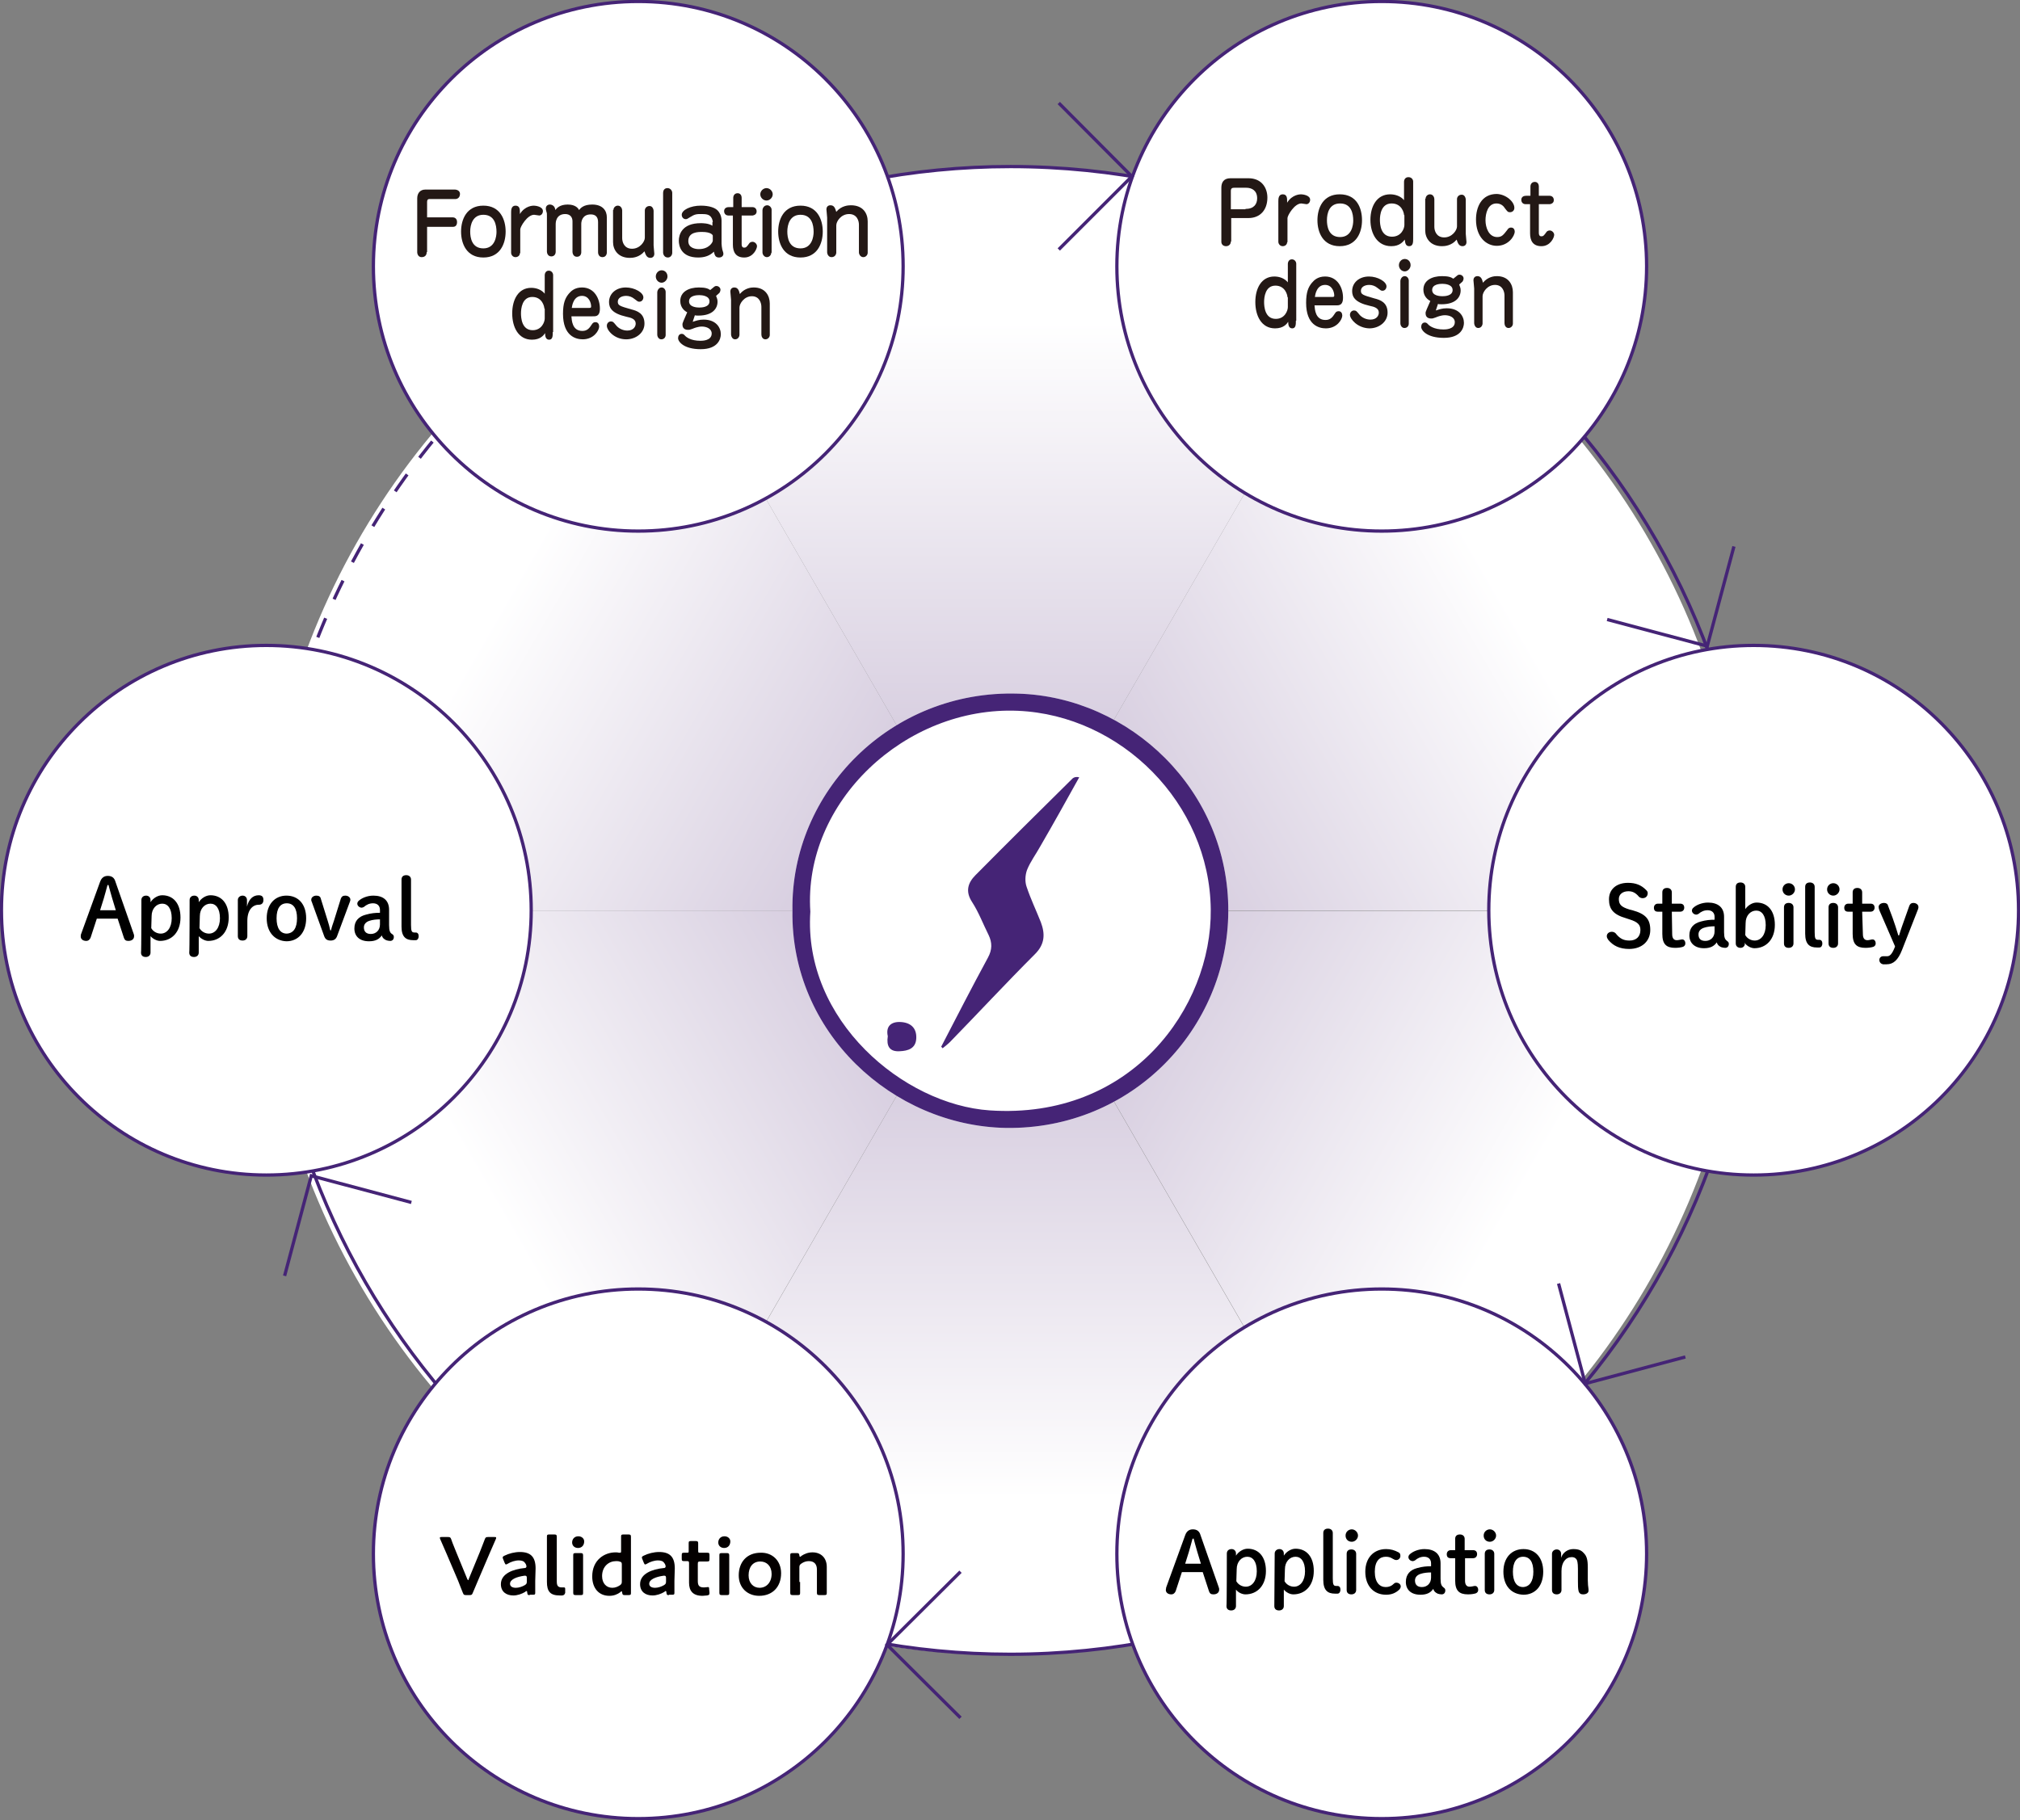<?xml version="1.0" encoding="utf-8"?>
<!-- Generator: Adobe Illustrator 24.3.2, SVG Export Plug-In . SVG Version: 6.00 Build 0)  -->
<svg version="1.1" id="レイヤー_1" xmlns="http://www.w3.org/2000/svg" xmlns:xlink="http://www.w3.org/1999/xlink" x="0px"
	 y="0px" viewBox="0 0 552.9 498.3" style="enable-background:new 0 0 552.9 498.3;" xml:space="preserve">
<rect x="0" y="0" width="552.9" height="498.3" fill="#808080" stroke="none"/>
<style type="text/css">
	.st0{fill:url(#SVGID_1_);}
	.st1{fill:url(#SVGID_2_);}
	.st2{fill:url(#SVGID_3_);}
	.st3{fill:url(#SVGID_4_);}
	.st4{fill:url(#SVGID_5_);}
	.st5{fill:url(#SVGID_6_);}
	.st6{fill:none;stroke:#452476;stroke-width:0.897;stroke-miterlimit:10;}
	.st7{fill:none;stroke:#452476;stroke-width:0.897;stroke-miterlimit:10;stroke-dasharray:5.669;}
	.st8{fill:#FFFFFF;stroke:#452476;stroke-width:0.897;stroke-miterlimit:10;}
	.st9{fill:#FFFFFF;}
	.st10{fill:#452476;}
	.st11{fill:#040000;}
	.st12{enable-background:new    ;}
	.st13{fill:#231815;}
</style>
<g>
	
		<linearGradient id="SVGID_1_" gradientUnits="userSpaceOnUse" x1="-1151.503" y1="250.333" x2="-975.049" y2="148.457" gradientTransform="matrix(-1 0 0 -1 -877.379 500)">
		<stop  offset="0" style="stop-color:#C7BAD3"/>
		<stop  offset="0.787" style="stop-color:#FFFFFF"/>
	</linearGradient>
	<path class="st0" d="M172.8,425.7l101.9-176.4H71C71,324.7,111.9,390.5,172.8,425.7z"/>
</g>
<g>
	
		<linearGradient id="SVGID_2_" gradientUnits="userSpaceOnUse" x1="-1151.503" y1="250.333" x2="-975.049" y2="148.457" gradientTransform="matrix(-0.5 0.866 -0.866 -0.5 -84.235 1372.429)">
		<stop  offset="0" style="stop-color:#C7BAD3"/>
		<stop  offset="0.787" style="stop-color:#FFFFFF"/>
	</linearGradient>
	<path class="st1" d="M376.6,425.8L274.7,249.3L172.9,425.7C238.2,463.4,315.6,460.9,376.6,425.8z"/>
</g>
<g>
	
		<linearGradient id="SVGID_3_" gradientUnits="userSpaceOnUse" x1="-1151.503" y1="250.333" x2="-975.049" y2="148.457" gradientTransform="matrix(0.5 0.866 -0.866 0.5 1067.882 1121.761)">
		<stop  offset="0" style="stop-color:#C7BAD3"/>
		<stop  offset="0.787" style="stop-color:#FFFFFF"/>
	</linearGradient>
	<path class="st2" d="M478.5,249.4l-203.7,0l101.9,176.4C441.9,388,478.4,319.7,478.5,249.4z"/>
</g>
<g>
	
		<linearGradient id="SVGID_4_" gradientUnits="userSpaceOnUse" x1="-1151.503" y1="250.333" x2="-975.049" y2="148.457" gradientTransform="matrix(1 0 0 1 1426.856 -1.337)">
		<stop  offset="0" style="stop-color:#C7BAD3"/>
		<stop  offset="0.787" style="stop-color:#FFFFFF"/>
	</linearGradient>
	<path class="st3" d="M376.6,72.9L274.7,249.3h203.7C478.4,173.9,437.5,108.1,376.6,72.9z"/>
</g>
<g>
	
		<linearGradient id="SVGID_5_" gradientUnits="userSpaceOnUse" x1="-1151.503" y1="250.333" x2="-975.049" y2="148.457" gradientTransform="matrix(0.5 -0.866 0.866 0.5 633.712 -873.766)">
		<stop  offset="0" style="stop-color:#C7BAD3"/>
		<stop  offset="0.787" style="stop-color:#FFFFFF"/>
	</linearGradient>
	<path class="st4" d="M172.9,72.9l101.8,176.4L376.6,72.9C311.3,35.2,233.9,37.7,172.9,72.9z"/>
</g>
<g>
	
		<linearGradient id="SVGID_6_" gradientUnits="userSpaceOnUse" x1="-1151.503" y1="250.333" x2="-975.049" y2="148.457" gradientTransform="matrix(-0.5 -0.866 0.866 -0.5 -518.405 -623.097)">
		<stop  offset="0" style="stop-color:#C7BAD3"/>
		<stop  offset="0.787" style="stop-color:#FFFFFF"/>
	</linearGradient>
	<path class="st5" d="M71,249.3l203.7,0L172.9,72.9C107.6,110.6,71.1,178.9,71,249.3z"/>
</g>
<path class="st6" d="M200.2,60.4c23.6-9.5,49.4-14.8,76.4-14.8c112.5,0,203.7,91.2,203.7,203.7S389,452.9,276.5,452.9
	c-107.3,0-195.2-82.9-203.1-188.1"/>
<path class="st7" d="M75.2,218.2c9-58.9,43.2-109.5,91.3-140.4"/>
<circle class="st8" cx="174.7" cy="72.9" r="72.5"/>
<circle class="st8" cx="378.2" cy="72.9" r="72.5"/>
<circle class="st8" cx="174.7" cy="425.4" r="72.5"/>
<circle class="st8" cx="378.2" cy="425.4" r="72.5"/>
<circle class="st8" cx="480" cy="249.2" r="72.5"/>
<circle class="st8" cx="72.9" cy="249.2" r="72.5"/>
<polyline class="st6" points="289.8,28.2 309.8,48.3 289.8,68.3 "/>
<polyline class="st6" points="262.9,470.3 242.8,450.3 262.9,430.3 "/>
<polyline class="st6" points="77.9,349.3 85.2,321.9 112.6,329.2 "/>
<polyline class="st6" points="474.6,149.6 467.3,176.9 439.9,169.6 "/>
<polyline class="st6" points="461.3,371.5 433.9,378.8 426.6,351.4 "/>
<g>
	<path class="st9" d="M216.9,249.3c-0.5-32.5,26.9-60.5,61.8-59.4c30.5,0.9,57.7,26.4,57.5,59.7c-0.2,32-26.3,59.7-60.9,59.2
		C244.3,308.2,216.4,282.7,216.9,249.3z"/>
	<g>
		<path class="st10" d="M216.9,249.3c-0.5-32.5,26.9-60.5,61.8-59.4c30.5,0.9,57.7,26.4,57.5,59.7c-0.2,32-26.3,59.7-60.9,59.2
			C244.3,308.2,216.4,282.7,216.9,249.3z M221.8,249.6c-2,29.7,25.5,52.8,49.1,54.4c38.8,2.6,60.8-28.2,60.5-55
			c-0.3-29.1-24.6-53.2-52.8-54.4C247.8,193.3,219.8,219.6,221.8,249.6z"/>
		<path class="st10" d="M257.6,286.6c4.2-8.1,8.4-16.3,12.8-24.4c1.2-2.2,1.2-4.1,0.2-6.2c-1.5-3-2.7-6.2-4.5-9
			c-2-3-1.1-5.4,0.9-7.4c8.8-8.9,17.7-17.7,26.6-26.5c0.4-0.3,0.9-0.5,1.8-0.3c-3.5,6.3-7,12.6-10.6,18.8c-1.2,2.2-2.8,4.3-3.7,6.6
			c-0.5,1.4-0.6,3.2-0.1,4.6c1.1,3.3,2.6,6.4,3.9,9.7c1.2,3.2,1.1,6-1.6,8.7c-7.9,7.9-15.5,16.1-23.3,24.1c-0.6,0.6-1.4,1.2-2,1.7
			C257.9,286.8,257.8,286.7,257.6,286.6z"/>
		<path class="st10" d="M243,283.7c-0.6-2.7,0.9-4,3.4-3.9c2.7,0.1,4.5,1.5,4.4,4.4s-2.3,3.5-4.5,3.6
			C243.4,288,242.6,286.3,243,283.7z"/>
	</g>
</g>
<g>
	<path d="M445.1,251.4c-3.5-1-4.7-2.5-4.7-5.2s2-4.5,5.2-4.5c2.1,0,3.6,0.6,4.9,1.9c0.3,0.3,0.5,0.5,0.5,0.9c0,0.9-0.6,1.4-1.4,1.4
		c-0.4,0-0.8-0.2-1-0.4c-1-1.2-1.9-1.5-2.9-1.5c-1.6,0-2.6,0.9-2.6,2.1c0,1.5,0.6,2.2,2.9,2.9l0.8,0.2c3.6,1,4.9,2.4,4.9,5.4
		s-2.2,5.2-5.8,5.2c-2.6,0-4.4-0.9-5.7-2.5c-0.2-0.3-0.4-0.6-0.4-1c0-0.7,0.6-1.2,1.4-1.2c0.4,0,0.8,0.2,1,0.4c1.1,1.4,2.1,2,3.8,2
		c1.9,0,3-1.1,3-2.9c0-1.4-0.7-2.2-3-2.9L445.1,251.4z"/>
	<path d="M457.7,255.8c0,1.1,0.5,1.6,1.2,1.6c0.2,0,0.4,0,0.9-0.1c0.3-0.1,0.5-0.1,0.7-0.1c0.4,0,0.8,0.4,0.8,1.1
		c0,0.4-0.2,0.7-0.6,0.9c-0.6,0.2-1.4,0.3-2.2,0.3c-2.4,0-3.5-1-3.5-3.8v-6.1h-1.2c-0.8,0-1.1-0.4-1.1-1.1c0-0.6,0.4-1.1,1.1-1.1
		h1.2v-3.1c0-0.8,0.5-1.2,1.3-1.2s1.3,0.5,1.3,1.2v3.1h2.3c0.7,0,1.1,0.4,1.1,1.1c0,0.6-0.4,1.1-1.1,1.1h-2.3L457.7,255.8
		L457.7,255.8z"/>
	<path d="M469.3,251c0-1.1-0.7-1.8-1.9-1.8c-1,0-1.8,0.4-2.5,1c-0.2,0.1-0.4,0.2-0.6,0.2c-0.6,0-1.2-0.5-1.2-1.1
		c0-0.2,0.1-0.5,0.3-0.7c0.8-0.8,2.4-1.5,4.1-1.5c2.7,0,4.4,1.3,4.4,3.9v4.2c0,1.6,0.3,2,0.8,2.4c0.3,0.2,0.5,0.4,0.5,0.8
		c0,0.7-0.4,1.1-1,1.1c-0.4,0-0.8-0.1-1.1-0.2c-0.6-0.3-1-0.6-1.2-1.3c-0.7,1-1.7,1.6-3.5,1.6c-2.5,0-4-1.4-4-3.5s1.2-3.3,3.1-3.8
		c1.4-0.4,2.6-0.5,3.8-0.5L469.3,251L469.3,251z M469.3,253.6c-1,0-2,0.1-2.9,0.4c-0.9,0.3-1.5,0.9-1.5,1.8c0,1.1,0.5,1.8,1.9,1.8
		s2.5-1,2.5-2.6V253.6z"/>
	<path d="M477.6,258.3c0,0.7-0.5,1.2-1.2,1.2c-0.8,0-1.3-0.5-1.3-1.2v-15.5c0-0.8,0.5-1.2,1.3-1.2s1.3,0.5,1.3,1.2v6.1
		c0.7-1,1.9-1.8,3.1-1.8c3,0,5,2.2,5,6.1c0,4-2.4,6.4-5.6,6.4c-0.9,0-2.1-0.6-2.7-1.5v0.2L477.6,258.3L477.6,258.3z M477.7,256
		c0.5,0.9,1.5,1.5,2.6,1.5c1.7,0,3-1.6,3-4.2c0-2.7-1.1-4-2.6-4c-1.6,0-2.9,1.4-2.9,3.4L477.7,256L477.7,256z"/>
	<path d="M491.3,243.5c0,0.9-0.8,1.7-1.7,1.7s-1.7-0.7-1.7-1.7s0.8-1.7,1.7-1.7S491.3,242.5,491.3,243.5z M488.3,248.4
		c0-0.8,0.5-1.2,1.3-1.2s1.3,0.5,1.3,1.2v9.9c0,0.7-0.5,1.2-1.3,1.2s-1.3-0.4-1.3-1.2V248.4z"/>
	<path d="M494.1,242.8c0-0.8,0.5-1.2,1.3-1.2s1.3,0.5,1.3,1.2v12.4c0,1.8,0.2,2.1,1,2.1c0.1,0,0.2,0,0.3,0c0.5,0,0.8,0.4,0.8,1
		s-0.3,1.1-0.8,1.1c-0.2,0-0.5,0-0.7,0c-2,0-3.2-0.9-3.2-3.8L494.1,242.8L494.1,242.8z"/>
	<path d="M503.5,243.5c0,0.9-0.8,1.7-1.7,1.7s-1.7-0.7-1.7-1.7s0.8-1.7,1.7-1.7S503.5,242.5,503.5,243.5z M500.5,248.4
		c0-0.8,0.5-1.2,1.3-1.2s1.3,0.5,1.3,1.2v9.9c0,0.7-0.5,1.2-1.3,1.2s-1.3-0.4-1.3-1.2V248.4z"/>
	<path d="M509.9,255.8c0,1.1,0.5,1.6,1.2,1.6c0.2,0,0.4,0,0.8-0.1c0.3-0.1,0.5-0.1,0.7-0.1c0.4,0,0.8,0.4,0.8,1.1
		c0,0.4-0.2,0.7-0.6,0.9c-0.6,0.2-1.4,0.3-2.2,0.3c-2.4,0-3.5-1-3.5-3.8v-6.1h-1.2c-0.8,0-1.1-0.4-1.1-1.1c0-0.6,0.4-1.1,1.1-1.1
		h1.2v-3.1c0-0.8,0.5-1.2,1.3-1.2s1.3,0.5,1.3,1.2v3.1h2.3c0.7,0,1.1,0.4,1.1,1.1c0,0.6-0.4,1.1-1.1,1.1h-2.3L509.9,255.8
		L509.9,255.8z"/>
	<path d="M514.4,249.2c-0.1-0.3-0.2-0.6-0.2-0.9c0-0.6,0.6-1.1,1.5-1.1c0.6,0,1,0.3,1.1,0.8l1.2,3.2c0.6,1.7,1.1,3.2,1.6,4.9h0.2
		c0.5-1.7,1.1-3.3,1.7-5l1.1-3.1c0.2-0.5,0.5-0.8,1.1-0.8c0.8,0,1.4,0.5,1.4,1.1c0,0.2,0,0.3-0.1,0.6l-4.4,11.2
		c-1.1,2.8-2.4,3.9-4.2,3.9c-0.3,0-0.7,0-1,0c-0.5-0.1-1-0.5-1-1.2c0-0.6,0.5-1,1-1c0.3,0,0.6,0,1.1,0c0.7,0,1.3-0.4,2.1-2.4
		l0.1-0.3L514.4,249.2z"/>
</g>
<g>
	<path d="M324.4,420.3c0.4-1.1,1.1-1.6,2.1-1.6c1.1,0,1.8,0.5,2.1,1.6l5,14.3c0.1,0.2,0.1,0.4,0.1,0.6c0,0.8-0.6,1.3-1.6,1.3
		c-0.7,0-1-0.3-1.2-0.9l-1.7-5.2h-5.7l-1.7,5.2c-0.2,0.5-0.6,0.9-1.2,0.9c-0.9,0-1.5-0.5-1.5-1.2c0-0.2,0.1-0.5,0.1-0.7L324.4,420.3
		z M326.4,421.3c-0.3,1.2-0.7,2.5-1,3.6l-1,3.2h4.3l-1-3.3c-0.3-1.1-0.7-2.4-1-3.6L326.4,421.3L326.4,421.3z"/>
	<path d="M335.8,425.3c0-0.7,0.5-1.2,1.3-1.2c0.7,0,1.2,0.5,1.2,1.2v0.6c0.7-1.1,2-1.9,3.2-1.9c3,0,5,2.2,5,6.1c0,4-2.4,6.4-5.6,6.4
		c-0.9,0-2-0.5-2.6-1.3v4.5c0,0.7-0.5,1.2-1.3,1.2s-1.3-0.4-1.3-1.2C335.8,439.7,335.8,425.3,335.8,425.3z M338.4,432.9
		c0.5,0.9,1.5,1.5,2.6,1.5c1.7,0,3-1.6,3-4.2c0-2.7-1.1-4-2.6-4c-1.6,0-2.9,1.4-2.9,3.4L338.4,432.9L338.4,432.9z"/>
	<path d="M348.9,425.3c0-0.7,0.6-1.2,1.3-1.2c0.7,0,1.2,0.5,1.2,1.2v0.6c0.7-1.1,2-1.9,3.2-1.9c3,0,5,2.2,5,6.1c0,4-2.4,6.4-5.6,6.4
		c-0.9,0-1.9-0.5-2.6-1.3v4.5c0,0.7-0.5,1.2-1.3,1.2s-1.3-0.4-1.3-1.2L348.9,425.3L348.9,425.3z M351.6,432.9
		c0.5,0.9,1.5,1.5,2.6,1.5c1.7,0,3-1.6,3-4.2c0-2.7-1.1-4-2.6-4c-1.6,0-2.9,1.4-2.9,3.4L351.6,432.9L351.6,432.9z"/>
	<path d="M362.2,419.7c0-0.8,0.5-1.2,1.3-1.2s1.3,0.5,1.3,1.2v12.4c0,1.8,0.2,2.1,1,2.1c0.1,0,0.2,0,0.3,0c0.5,0,0.8,0.4,0.8,1
		s-0.3,1.1-0.8,1.1c-0.2,0-0.5,0-0.7,0c-2,0-3.2-0.9-3.2-3.8L362.2,419.7L362.2,419.7z"/>
	<path d="M371.7,420.4c0,0.9-0.8,1.7-1.7,1.7c-1,0-1.7-0.7-1.7-1.7s0.8-1.7,1.7-1.7C370.9,418.7,371.7,419.5,371.7,420.4z
		 M368.6,425.4c0-0.8,0.5-1.2,1.3-1.2s1.3,0.5,1.3,1.2v9.9c0,0.7-0.5,1.2-1.3,1.2s-1.3-0.4-1.3-1.2V425.4z"/>
	<path d="M383.1,435.1c-1,1-2.2,1.5-3.7,1.5c-3.4,0-5.7-2.4-5.7-6.3c0-3.8,2.3-6.2,5.7-6.2c1.2,0,2.3,0.3,3.4,0.9
		c0.4,0.2,0.5,0.5,0.5,1c0,0.6-0.5,1.1-1.1,1.1c-0.3,0-0.6-0.1-0.9-0.3c-0.8-0.5-1.3-0.6-2-0.6c-1.7,0-3,1.2-3,4.1s1.3,4.2,3,4.2
		c0.9,0,1.6-0.3,2.2-0.9c0.2-0.2,0.4-0.3,0.7-0.3c0.7,0,1.2,0.5,1.2,1C383.4,434.6,383.3,434.8,383.1,435.1z"/>
	<path d="M391.7,428c0-1.1-0.7-1.8-1.9-1.8c-1,0-1.8,0.4-2.5,1c-0.2,0.1-0.4,0.2-0.6,0.2c-0.6,0-1.2-0.5-1.2-1.1
		c0-0.2,0.1-0.5,0.3-0.7c0.8-0.8,2.4-1.5,4.1-1.5c2.7,0,4.4,1.3,4.4,3.9v4.2c0,1.6,0.3,2,0.8,2.4c0.3,0.2,0.5,0.4,0.5,0.8
		c0,0.7-0.4,1.1-1,1.1c-0.4,0-0.8-0.1-1.1-0.2c-0.6-0.3-1-0.6-1.2-1.3c-0.7,1-1.7,1.6-3.5,1.6c-2.6,0-4-1.4-4-3.5s1.2-3.3,3.1-3.8
		c1.4-0.4,2.6-0.5,3.8-0.5L391.7,428L391.7,428z M391.7,430.5c-1,0-2,0.1-2.9,0.4s-1.5,0.9-1.5,1.8c0,1.1,0.6,1.8,1.9,1.8
		c1.4,0,2.5-1,2.5-2.6V430.5L391.7,430.5z"/>
	<path d="M401,432.8c0,1.1,0.5,1.6,1.2,1.6c0.2,0,0.4,0,0.9-0.1c0.3-0.1,0.5-0.1,0.7-0.1c0.4,0,0.8,0.4,0.8,1.1
		c0,0.4-0.2,0.7-0.6,0.9c-0.6,0.2-1.4,0.3-2.2,0.3c-2.4,0-3.5-1-3.5-3.8v-6.1h-1.2c-0.8,0-1.1-0.4-1.1-1.1c0-0.6,0.4-1.1,1.1-1.1
		h1.2v-3.1c0-0.8,0.5-1.2,1.3-1.2s1.3,0.5,1.3,1.2v3.1h2.3c0.7,0,1.1,0.4,1.1,1.1c0,0.6-0.4,1.1-1.1,1.1H401V432.8L401,432.8z"/>
	<path d="M409.5,420.4c0,0.9-0.8,1.7-1.7,1.7c-1,0-1.7-0.7-1.7-1.7s0.8-1.7,1.7-1.7C408.7,418.7,409.5,419.5,409.5,420.4z
		 M406.4,425.4c0-0.8,0.5-1.2,1.3-1.2s1.3,0.5,1.3,1.2v9.9c0,0.7-0.5,1.2-1.3,1.2s-1.3-0.4-1.3-1.2V425.4z"/>
	<path d="M411.5,430.3c0-3.9,2.3-6.2,5.5-6.2s5.4,2.3,5.4,6.2c0,3.9-2.2,6.3-5.4,6.3C413.7,436.5,411.5,434.2,411.5,430.3z
		 M419.7,430.3c0-2.7-1-4.1-2.8-4.1s-2.8,1.5-2.8,4.1c0,2.7,1,4.2,2.8,4.2C418.7,434.4,419.7,432.9,419.7,430.3z"/>
	<path d="M427.3,426.5c0.4-1.4,1.8-2.4,3.3-2.4c1.4,0,2.2,0.3,2.9,1.1c0.8,0.8,1.1,1.8,1.1,3.9v3.5c0,0.9,0.1,1.9,0.2,2.5
		c0,0.1,0,0.3,0,0.4c0,0.6-0.6,1-1.5,1c-0.7,0-1-0.3-1.2-0.8c-0.2-0.8-0.2-1.7-0.2-2.9v-3.3c0-1.7-0.2-2.3-0.4-2.6
		c-0.3-0.4-0.7-0.6-1.3-0.6c-1.6,0-2.8,1.4-2.8,3.8v5.2c0,0.7-0.5,1.2-1.3,1.2s-1.3-0.4-1.3-1.2v-9.9c0-0.7,0.6-1.2,1.3-1.2
		c0.7,0,1.2,0.5,1.2,1.2L427.3,426.5L427.3,426.5z"/>
</g>
<g>
	<path d="M27.4,241.4c0.4-1.1,1.1-1.6,2.1-1.6c1.1,0,1.8,0.5,2.1,1.6l5,14.3c0.1,0.2,0.1,0.4,0.1,0.6c0,0.8-0.6,1.3-1.6,1.3
		c-0.7,0-1-0.3-1.2-0.9l-1.7-5.2h-5.7l-1.7,5.2c-0.2,0.5-0.6,0.9-1.2,0.9c-0.9,0-1.5-0.5-1.5-1.2c0-0.2,0-0.5,0.1-0.7L27.4,241.4z
		 M29.4,242.4c-0.3,1.2-0.7,2.5-1,3.6l-1,3.2h4.3l-1-3.3c-0.3-1.1-0.7-2.4-1-3.6h-0.3C29.4,242.3,29.4,242.4,29.4,242.4z"/>
	<path d="M38.7,246.4c0-0.7,0.5-1.2,1.3-1.2c0.7,0,1.2,0.5,1.2,1.2v0.6c0.7-1.1,2-1.9,3.2-1.9c3,0,5,2.2,5,6.1c0,4-2.4,6.4-5.6,6.4
		c-0.9,0-2-0.6-2.6-1.3v4.5c0,0.7-0.5,1.2-1.3,1.2s-1.3-0.4-1.3-1.2C38.7,260.8,38.7,246.4,38.7,246.4z M41.4,254.1
		c0.5,0.9,1.5,1.5,2.6,1.5c1.7,0,3-1.6,3-4.2c0-2.7-1.1-4-2.6-4c-1.6,0-2.9,1.4-2.9,3.4L41.4,254.1L41.4,254.1z"/>
	<path d="M51.9,246.4c0-0.7,0.5-1.2,1.3-1.2c0.7,0,1.2,0.5,1.2,1.2v0.6c0.7-1.1,2-1.9,3.2-1.9c3,0,5,2.2,5,6.1c0,4-2.4,6.4-5.6,6.4
		c-0.9,0-2-0.6-2.6-1.3v4.5c0,0.7-0.5,1.2-1.3,1.2s-1.3-0.4-1.3-1.2C51.9,260.8,51.9,246.4,51.9,246.4z M54.6,254.1
		c0.5,0.9,1.5,1.5,2.6,1.5c1.7,0,3-1.6,3-4.2c0-2.7-1.1-4-2.6-4c-1.6,0-2.9,1.4-2.9,3.4L54.6,254.1L54.6,254.1z"/>
	<path d="M67.7,256.3c0,0.7-0.5,1.2-1.3,1.2s-1.3-0.4-1.3-1.2v-9.9c0-0.7,0.6-1.2,1.3-1.2c0.7,0,1.2,0.5,1.2,1.2v1.8
		c0.5-2,1.6-3.1,3.2-3.1c1,0,1.3,0.5,1.3,1.3s-0.4,1.3-1.3,1.3c-1.7,0-3.1,1.5-3.1,4.4C67.7,252.1,67.7,256.3,67.7,256.3z"/>
	<path d="M73,251.4c0-3.9,2.3-6.2,5.4-6.2c3.2,0,5.4,2.3,5.4,6.2s-2.2,6.3-5.4,6.3C75.3,257.6,73,255.3,73,251.4z M81.3,251.4
		c0-2.7-1-4.1-2.8-4.1s-2.8,1.4-2.8,4.1c0,2.7,1,4.2,2.8,4.2C80.3,255.5,81.3,254.1,81.3,251.4z"/>
	<path d="M92.3,256.2c-0.3,0.9-0.9,1.3-1.8,1.3c-1,0-1.5-0.4-1.8-1.3l-3.4-9.4c-0.1-0.1-0.1-0.3-0.1-0.5c0-0.6,0.6-1.1,1.4-1.1
		c0.7,0,1.1,0.3,1.2,0.8l1.9,6.1c0.3,0.9,0.5,1.7,0.7,2.6h0.2c0.2-0.9,0.5-1.7,0.8-2.6l1.9-6.1c0.2-0.5,0.5-0.8,1.2-0.8
		c0.8,0,1.4,0.5,1.4,1.1c0,0.1,0,0.3-0.1,0.5L92.3,256.2z"/>
	<path d="M104,249.1c0-1.1-0.7-1.8-1.9-1.8c-1,0-1.8,0.4-2.5,1c-0.2,0.1-0.4,0.2-0.6,0.2c-0.6,0-1.2-0.5-1.2-1.1
		c0-0.2,0.1-0.5,0.3-0.7c0.8-0.8,2.4-1.5,4.1-1.5c2.7,0,4.3,1.3,4.3,3.9v4.2c0,1.6,0.3,2.1,0.8,2.4c0.3,0.2,0.5,0.4,0.5,0.8
		c0,0.7-0.4,1.1-1,1.1c-0.4,0-0.8-0.1-1.1-0.2c-0.6-0.3-1-0.6-1.2-1.3c-0.7,1-1.7,1.6-3.5,1.6c-2.6,0-4-1.4-4-3.5s1.2-3.3,3.2-3.8
		c1.4-0.4,2.6-0.5,3.8-0.5L104,249.1L104,249.1z M104,251.7c-1,0-2,0.1-2.9,0.4c-0.9,0.3-1.5,0.9-1.5,1.8c0,1.1,0.6,1.8,1.9,1.8
		c1.4,0,2.5-1,2.5-2.6C104,253.1,104,251.7,104,251.7z"/>
	<path d="M109.9,240.8c0-0.8,0.5-1.2,1.3-1.2s1.3,0.5,1.3,1.2v12.4c0,1.8,0.2,2.1,1,2.1c0.1,0,0.2,0,0.3,0c0.5,0,0.8,0.4,0.8,1
		c0,0.6-0.3,1.1-0.8,1.1c-0.2,0-0.5,0-0.7,0c-2,0-3.2-0.9-3.2-3.7L109.9,240.8L109.9,240.8z"/>
</g>
<g>
	<g>
		<path class="st11" d="M130.8,432.8c-0.4,1-0.9,2.1-1.4,3.3c-0.2,0.5-0.3,0.6-0.9,0.6h-0.9c-0.6,0-0.7-0.1-0.9-0.6
			c-0.5-1.2-0.9-2.3-1.3-3.3l-3.2-7.5c-0.5-1.2-1-2.3-1.7-3.9c-0.1-0.2-0.1-0.3-0.1-0.4c0-0.2,0.2-0.2,0.5-0.2h1.7
			c0.6,0,0.7,0.1,0.9,0.6c0.5,1.5,1,2.5,1.4,3.6l3,7.3c0.1,0.2,0.2,0.3,0.2,0.3c0.1,0,0.2-0.1,0.2-0.3l3-7.3
			c0.4-1.1,0.9-2.2,1.4-3.6c0.2-0.5,0.3-0.6,0.9-0.6h1.7c0.4,0,0.5,0,0.5,0.2c0,0.1,0,0.2-0.1,0.4c-0.7,1.6-1.2,2.8-1.7,3.9
			L130.8,432.8z"/>
		<path class="st11" d="M145,436.7c-0.5,0-0.6,0-0.7-0.7c0-0.2,0-0.4-0.2-0.4c-0.1,0-0.2,0-0.3,0.2c-1,0.6-2.2,1-3.3,1
			c-1.9,0-3.4-1-3.4-3.1c0-2.9,3.4-4.1,6.4-4.4c0.4,0,0.5-0.1,0.6-0.4c0-0.2-0.1-0.7-0.4-1c-0.3-0.5-0.9-0.7-1.7-0.7
			c-1,0-2.2,0.4-3,0.9c-0.2,0.1-0.3,0.2-0.5,0.2s-0.2-0.1-0.4-0.5l-0.4-1c-0.1-0.2-0.1-0.3-0.1-0.4c0-0.2,0.1-0.3,0.5-0.5
			c1.2-0.6,2.8-1,4.2-1c2.9,0,4.3,1.3,4.3,4.5l-0.1,3.4c0,1.3,0,2.9,0,3.3s-0.1,0.5-0.6,0.5H145V436.7z M143.8,431.4
			c-0.1,0-0.2,0-0.3,0c-2.1,0.3-3.9,1-3.9,2.2c0,0.7,0.6,1.1,1.6,1.1c0.8,0,1.7-0.3,2.4-0.7c0.5-0.3,0.6-0.5,0.6-1v-1
			C144.2,431.6,144.1,431.4,143.8,431.4z"/>
		<path class="st11" d="M153.9,436.8c-0.2,0-0.5,0-0.7,0c-2.6,0-3.5-1.1-3.5-3.7v-9.4c0-0.9,0-2.9,0-3c0-0.5,0.1-0.6,0.7-0.6h1.3
			c0.5,0,0.7,0.1,0.7,0.6c0,0.2,0,2,0,3v9.2c0,1.1,0.2,1.7,1.4,1.7c0.2,0,0.5,0,0.6,0c0.2,0,0.3,0.1,0.3,0.4v1.1
			C154.5,436.6,154.4,436.7,153.9,436.8z"/>
		<path class="st11" d="M159.9,422c0,1-0.6,1.8-1.7,1.8c-0.9,0-1.6-0.6-1.6-1.5s0.6-1.7,1.7-1.7C159.2,420.6,159.9,421.2,159.9,422z
			 M157.6,436.7c-0.5,0-0.7-0.1-0.7-0.6c0-0.2,0-2,0-3v-4.3c0-1,0-2.9,0-3c0-0.5,0.1-0.6,0.7-0.6h1.3c0.5,0,0.7,0.1,0.7,0.6
			c0,0.2,0,2,0,3v4.3c0,1,0,2.9,0,3c0,0.5-0.1,0.6-0.7,0.6H157.6z"/>
		<path class="st11" d="M171,436.7c-0.5,0-0.6-0.1-0.7-0.6c0-0.3,0-0.4-0.2-0.4c-0.1,0-0.2,0-0.3,0.2c-0.8,0.6-1.8,1-3,1
			c-2.9,0-4.7-2.1-4.7-5.3c0-4.5,3.3-6.6,6.4-6.6c0.3,0,0.6,0,0.9,0.1c0.1,0,0.2,0,0.3,0c0.3,0,0.3-0.1,0.3-0.6v-0.8c0-1,0-2.9,0-3
			c0-0.5,0.1-0.6,0.7-0.6h1.3c0.5,0,0.7,0.1,0.7,0.6c0,0.2,0,2,0,3v9.4c0,1,0,2.9,0,3c0,0.5-0.1,0.6-0.7,0.6L171,436.7L171,436.7z
			 M168.6,427.4c-1.9,0-3.8,1.4-3.8,4.1c0,2,1.2,3.2,2.8,3.2c0.8,0,1.5-0.3,2.1-0.7c0.4-0.3,0.5-0.5,0.5-1v-4.7
			c0-0.5-0.1-0.7-0.7-0.8C169.3,427.4,169,427.4,168.6,427.4z"/>
		<path class="st11" d="M183.1,436.7c-0.5,0-0.6,0-0.7-0.7c0-0.2,0-0.4-0.2-0.4c-0.1,0-0.2,0-0.3,0.2c-1,0.6-2.2,1-3.3,1
			c-1.9,0-3.4-1-3.4-3.1c0-2.9,3.4-4.1,6.4-4.4c0.4,0,0.5-0.1,0.6-0.4c0-0.2-0.1-0.7-0.4-1c-0.3-0.5-0.9-0.7-1.7-0.7
			c-1,0-2.2,0.4-3,0.9c-0.2,0.1-0.3,0.2-0.5,0.2s-0.2-0.1-0.4-0.5l-0.4-1c-0.1-0.2-0.1-0.3-0.1-0.4c0-0.2,0.1-0.3,0.5-0.5
			c1.2-0.6,2.8-1,4.2-1c2.9,0,4.3,1.3,4.3,4.5l-0.1,3.4c0,1.3,0,2.9,0,3.3s-0.1,0.5-0.6,0.5h-0.9L183.1,436.7L183.1,436.7z
			 M181.9,431.4c-0.1,0-0.2,0-0.3,0c-2.1,0.3-3.9,1-3.9,2.2c0,0.7,0.6,1.1,1.6,1.1c0.8,0,1.7-0.3,2.4-0.7c0.5-0.3,0.6-0.5,0.6-1v-1
			C182.3,431.6,182.2,431.4,181.9,431.4z"/>
		<path class="st11" d="M194.2,436c0,0.6-0.1,0.7-0.7,0.8c-0.4,0-0.8,0.1-1.2,0.1c-2.7,0-3.7-1.4-3.7-3.6V428c0-0.5-0.1-0.6-0.5-0.6
			c-0.3,0-0.7,0-0.8,0c-0.6,0-0.7-0.1-0.7-0.7v-0.9c0-0.6,0.1-0.7,0.7-0.7c0.2,0,0.5,0,0.8,0c0.4,0,0.4-0.1,0.4-0.5c0-0.7,0-2,0-2.1
			c0-0.5,0.1-0.6,0.7-0.6h1.2c0.5,0,0.7,0.1,0.7,0.6c0,0.2,0,1.4,0,2.1c0,0.5,0.1,0.5,0.5,0.5h0.6c0.4,0,1.1,0,1.3,0
			c0.6,0,0.7,0.1,0.7,0.7v1c0,0.6-0.1,0.7-0.7,0.7c-0.2,0-0.9,0-1.3,0h-0.5c-0.6,0-0.7,0.1-0.7,0.7v4.7c0,1.3,0.5,1.7,1.7,1.7
			c0.4,0,0.9-0.1,1.1-0.1c0.3,0,0.3,0.2,0.3,0.6L194.2,436L194.2,436z"/>
		<path class="st11" d="M199.9,422c0,1-0.6,1.8-1.7,1.8c-0.9,0-1.6-0.6-1.6-1.5s0.6-1.7,1.7-1.7C199.2,420.6,199.9,421.2,199.9,422z
			 M197.6,436.7c-0.5,0-0.7-0.1-0.7-0.6c0-0.2,0-2,0-3v-4.3c0-1,0-2.9,0-3c0-0.5,0.1-0.6,0.7-0.6h1.3c0.5,0,0.7,0.1,0.7,0.6
			c0,0.2,0,2,0,3v4.3c0,1,0,2.9,0,3c0,0.5-0.1,0.6-0.7,0.6H197.6z"/>
		<path class="st11" d="M213.8,430.7c0,3.8-2.4,6.2-6,6.2c-3.2,0-5.6-2.2-5.6-5.6c0-3.6,2.2-6.2,6-6.2
			C211.4,425,213.8,427.3,213.8,430.7z M204.9,431.3c0,2.1,1.3,3.4,3,3.4c1.9,0,3.3-1.5,3.3-3.8c0-2.1-1.3-3.4-3.1-3.4
			C206,427.5,204.9,429.1,204.9,431.3z"/>
		<path class="st11" d="M219,433.1c0,1,0,2.9,0,3c0,0.5-0.1,0.6-0.7,0.6H217c-0.5,0-0.7-0.1-0.7-0.6c0-0.2,0-2,0-3v-4.3
			c0-1,0-2.9,0-3c0-0.5,0.1-0.6,0.7-0.6h1.1c0.5,0,0.6,0.1,0.7,0.6c0,0.3,0.1,0.4,0.2,0.4c0.1,0,0.2,0,0.3-0.2c0.9-0.6,1.9-1,3.1-1
			c2.3,0,3.9,1.5,3.9,4v4.1c0,1,0,2.9,0,3c0,0.5-0.1,0.6-0.7,0.6h-1.3c-0.5,0-0.7-0.1-0.7-0.6c0-0.2,0-2,0-3v-3.4
			c0-1.4-0.7-2.3-2.2-2.3c-0.7,0-1.4,0.2-2.1,0.7c-0.4,0.3-0.5,0.5-0.5,1v4L219,433.1L219,433.1z"/>
	</g>
</g>
<g class="st12">
	<path class="st13" d="M116.8,69c0,0.5-0.2,1.4-1.4,1.4c-1.1,0-1.2-1.2-1.2-1.3V54.3c0-1.4,0.8-2.4,2.2-2.4h8.1c0,0,1.4,0,1.4,1.2
		c0,0.9-0.6,1.4-1.3,1.4h-7.1c-0.5,0-0.6,0.4-0.6,0.8v4.2h7c0.5,0,1.2,0.3,1.2,1.3c0,0.7-0.3,1.3-1.1,1.3h-7.1V69z"/>
	<path class="st13" d="M138.4,63.4c0,3.3-1.5,7.1-6.1,7.1c-4.6,0-6.1-3.8-6.1-7.1c0-3.3,1.5-7.1,6.1-7.1
		C136.9,56.3,138.4,60.1,138.4,63.4z M128.7,63.4c0,1.6,0.4,4.6,3.6,4.6c3.2,0,3.6-3.3,3.6-4.5c0-1.9-0.5-4.7-3.6-4.7
		C129.4,58.8,128.7,61.5,128.7,63.4z"/>
	<path class="st13" d="M142.3,69.3c0,0.7-0.6,1.1-1.2,1.1c-0.8,0-1.2-0.7-1.2-1.2V58.2c0-0.6,0-1.9,1.2-1.9c1.2,0,1.2,1.1,1.2,1.8
		v0.5c1.4-2.3,3.6-2.3,3.8-2.3c0.4,0,2.5,0.2,2.5,1.5c0,0.7-0.5,1.2-1,1.2c-0.2,0-1.2-0.2-1.4-0.2c-1.9,0-3.8,3.3-3.8,4V69.3z"/>
	<path class="st13" d="M166.1,69.2c0,0.1-0.1,1.2-1.2,1.2c-1.1,0-1.2-1.1-1.2-1.3v-8.3c0-1.4-0.7-2.1-2-2.1c-2.3,0-2.6,1.9-2.6,2.6
		v7.8c0,0.2-0.1,1.2-1.2,1.2c-1.1,0-1.2-1.2-1.2-1.3v-8.4c0-1.2-0.7-2-2-2c-2.6,0-2.6,2.5-2.6,2.7v7.7c0,0.3-0.2,1.2-1.2,1.2
		c-1,0-1.2-1-1.2-1.3v-9.8c0-0.5,0-0.8-0.1-1c-0.2-0.7-0.2-0.8-0.2-1c0-0.7,0.5-1.1,1.1-1.1c0.5,0,1.4,0.3,1.5,1.5
		c0.4-0.5,1.2-1.5,3.4-1.5s2.9,1.1,3.1,1.5c0.4-0.5,1.2-1.5,3.6-1.5c2.9,0,4,1.7,4,3.5V69.2z"/>
	<path class="st13" d="M167.9,57.5c0-0.6,0.5-1.2,1.2-1.2c0.9,0,1.2,0.9,1.2,1.3v7.6c0,1,0.5,2.9,2.7,2.9c2.2,0,3.5-2,3.5-3v-7.5
		c0-0.5,0.4-1.2,1.3-1.2c0.9,0,1.1,1.1,1.1,1.3v9.5c0,0.4,0.2,2,0.2,2.3c0,0.5-0.3,1.1-1.1,1.1c-1,0-1.3-0.9-1.6-1.8
		c-1.4,1.7-3.3,1.8-4,1.8c-3.3,0-4.6-2.3-4.6-4.3V57.5z"/>
	<path class="st13" d="M181.5,52.8c0-0.6,0.3-1.3,1.2-1.3c0.8,0,1.3,0.7,1.3,1.3v16.5c0,0.3-0.3,1.2-1.2,1.2c-1.1,0-1.3-1.1-1.3-1.3
		V52.8z"/>
	<path class="st13" d="M195.1,60.8c0-0.2-0.1-0.9-0.5-1.4c-0.5-0.6-1.1-0.8-2.5-0.8s-1.9,0-3.3,0.9c-0.6,0.4-0.8,0.5-1.1,0.5
		c-0.6,0-1.1-0.5-1.1-1.2c0-1.3,2.4-2.5,5.2-2.5c2.4,0,4,0.6,4.7,1.4c0.4,0.4,1,1.4,1,2.7v6.3c0,0.3,0.1,1.2,0.2,1.6
		c0.3,0.9,0.3,1,0.3,1.2c0,0.5-0.4,1-1.2,1c-1.1,0-1.2-0.8-1.4-1.6c-1.1,1.1-2.5,1.6-4.3,1.6c-4.7,0-5.3-3.2-5.3-4.6
		c0-1.6,0.8-4.8,6-4.8c0.5,0,2.1,0,3.2,0.7V60.8z M195.1,64.5c0-0.1-0.4-1-2.9-1c-1.1,0-3.8,0-3.8,2.5c0,1.9,1.9,2.2,2.9,2.2
		c2.8,0,3.8-1.9,3.8-2.3V64.5z"/>
	<path class="st13" d="M199.3,59c-0.4,0-1.1-0.3-1.1-1.2c0-0.1,0-1.1,1.3-1.1h1.2v-2.6c0-0.3,0.2-1.2,1.2-1.2c0.8,0,1.1,0.7,1.1,1.2
		v2.6h3c0.3,0,1.1,0.2,1.1,1.2c0,1-1.1,1.1-1.1,1.1h-3v7.8c0,0.3,0,1,0.7,1c0.5,0,0.7-0.2,1.4-1.2c0.3-0.4,0.8-0.4,0.9-0.4
		c0.6,0,1.2,0.6,1.2,1.2c0,0.7-1,3.1-3.5,3.1c-2.3,0-3.1-1.5-3.1-3.5v-8H199.3z"/>
	<path class="st13" d="M211.5,53.2c0,0.9-0.8,1.7-1.7,1.7c-0.9,0-1.7-0.8-1.7-1.7c0-0.9,0.8-1.7,1.7-1.7S211.5,52.3,211.5,53.2z
		 M211.1,69.2c0,0.6-0.5,1.2-1.2,1.2c-0.7,0-1.2-0.7-1.2-1.3V57.5c0-0.3,0.3-1.3,1.3-1.3c0.7,0,1.2,0.7,1.2,1.2V69.2z"/>
	<path class="st13" d="M225.2,63.4c0,3.3-1.5,7.1-6.1,7.1c-4.6,0-6.1-3.8-6.1-7.1c0-3.3,1.5-7.1,6.1-7.1
		C223.7,56.3,225.2,60.1,225.2,63.4z M215.5,63.4c0,1.6,0.4,4.6,3.6,4.6c3.2,0,3.6-3.3,3.6-4.5c0-1.9-0.5-4.7-3.6-4.7
		C216.2,58.8,215.5,61.5,215.5,63.4z"/>
	<path class="st13" d="M237.5,69.2c0,0.6-0.5,1.2-1.2,1.2c-0.8,0-1.2-0.8-1.2-1.3v-7.6c0-1-0.5-2.9-2.7-2.9c-2.2,0-3.5,2-3.5,3.1
		v7.5c0,0.2-0.2,1.2-1.3,1.2c-1,0-1.2-1.1-1.2-1.3v-9.5c0-0.4-0.2-2-0.2-2.3c0-0.5,0.3-1.1,1.1-1.1c1.1,0,1.3,0.9,1.6,1.8
		c1.4-1.7,3.3-1.8,4-1.8c3.4,0,4.6,2.3,4.6,4.4V69.2z"/>
</g>
<g class="st12">
	<path class="st13" d="M151.3,90.9c0,1,0,2.1-1,2.1s-1.1-1.1-1.1-1.8c-0.4,0.6-1.3,1.8-3.6,1.8c-3.7,0-5.4-3.4-5.4-7.2
		c0-3.8,1.7-7,5.2-7c1.4,0,2.8,0.5,3.7,1.6v-5.1c0-0.3,0.2-1.2,1.1-1.2c0.8,0,1.2,0.7,1.2,1.2V90.9z M149,84.5
		c0-0.6-0.6-3.2-3.3-3.2c-2.8,0-3.1,3.2-3.1,4.5c0,1.2,0.2,4.6,3.2,4.6c2.5,0,3.3-2.3,3.3-3.2V84.5z"/>
	<path class="st13" d="M156.4,86.6c0.1,1.1,0.2,4,3,4c1.3,0,1.9-0.7,2.6-1.8c0.2-0.3,0.4-0.6,1-0.6c0.7,0,1,0.6,1,1.2
		c0,1-1.4,3.5-4.5,3.5c-1.9,0-5.4-0.9-5.4-7c0-2.9,0.6-4.3,1.6-5.5c0.6-0.7,1.6-1.7,3.6-1.7c3.4,0,4.9,3.1,4.9,5.8
		c0,1.3-0.4,2.1-1.6,2.1H156.4z M161.3,84.3c0.4,0,0.5-0.1,0.5-0.4c0-1-0.6-2.9-2.5-2.9c-2.3,0-2.7,2.6-2.8,3.3H161.3z"/>
	<path class="st13" d="M166.1,89.2c0-0.8,0.6-1.2,1.1-1.2c0.6,0,0.7,0.2,1.3,0.9c0.8,1.1,2.1,1.6,3.2,1.6c1.7,0,2.3-1.1,2.3-1.9
		c0-1.2-1.1-1.6-2.6-1.9c-3.9-0.9-4.7-2.4-4.7-4c0-2.3,1.9-4,4.6-4c2.4,0,4.8,1.4,4.8,2.7c0,0.6-0.4,1.2-1.1,1.2
		c-0.4,0-0.5-0.1-1.4-0.8c-0.6-0.5-1.4-0.8-2.2-0.8c-1.3,0-2.3,0.6-2.3,1.6c0,1,0.5,1.2,3.7,2.1c1.6,0.4,3.6,1.1,3.6,3.9
		c0,2.5-2.3,4.3-5,4.3C168.1,92.9,166.1,90.4,166.1,89.2z"/>
	<path class="st13" d="M182.7,75.7c0,0.9-0.8,1.7-1.6,1.7c-0.9,0-1.6-0.8-1.6-1.7c0-0.9,0.7-1.7,1.6-1.7S182.7,74.7,182.7,75.7z
		 M182.2,91.7c0,0.6-0.4,1.2-1.2,1.2c-0.7,0-1.1-0.7-1.1-1.3V80c0-0.3,0.3-1.3,1.2-1.3c0.7,0,1.1,0.7,1.1,1.2V91.7z"/>
	<path class="st13" d="M189.6,88.1c1-0.3,1.7-0.6,3-0.6c3.4,0,4.7,2.2,4.7,4c0,1.3-0.8,4.1-5.5,4.1c-4.7,0-6.2-2.1-6.2-3
		c0-0.6,0.3-1.2,1-1.2c0.4,0,0.6,0.2,0.8,0.4c0.4,0.5,1.7,1.5,4.3,1.5c0.5,0,3.1,0,3.1-2c0-1.3-1.4-1.9-2.7-1.9
		c-1.1,0-2.3,0.5-2.5,0.6c-0.8,0.3-0.9,0.3-1.3,0.3c-0.2,0-1.5,0-1.5-1.4c0-0.3,0-0.4,0.3-1.1l1-2.3c-0.6-0.3-1.9-1.2-1.9-3.1
		c0-2.5,2.3-3.7,5.1-3.7c1.8,0,2.5,0.3,3.1,0.7l1.1-0.9c0.1-0.1,0.3-0.2,0.6-0.2c0.6,0,1.1,0.5,1.1,1c0,0.3-0.1,0.6-0.3,0.9
		l-0.9,0.8c0.2,0.6,0.4,0.9,0.4,1.6c0,1.9-1.4,3.8-5.2,3.8c-0.6,0-0.8,0-1-0.1L189.6,88.1z M191.4,84.2c0.7,0,2.8-0.1,2.8-1.7
		c0-1.5-2-1.7-2.8-1.7c-0.7,0-2.8,0.1-2.8,1.7C188.6,84.1,190.8,84.2,191.4,84.2z"/>
	<path class="st13" d="M210.7,91.7c0,0.6-0.5,1.2-1.2,1.2c-0.8,0-1.1-0.8-1.1-1.3V84c0-1-0.5-2.9-2.6-2.9c-2.1,0-3.4,2-3.4,3.1v7.5
		c0,0.2-0.2,1.2-1.2,1.2c-0.9,0-1.1-1.1-1.1-1.3v-9.5c0-0.4-0.2-2-0.2-2.3c0-0.5,0.3-1.1,1.1-1.1c1,0,1.3,0.9,1.5,1.8
		c1.4-1.7,3.2-1.8,3.8-1.8c3.2,0,4.4,2.3,4.4,4.4V91.7z"/>
</g>
<g class="st12">
	<path class="st13" d="M336.9,66.1c0,0.9-0.7,1.3-1.3,1.3c-0.9,0-1.3-0.6-1.3-1.2V51.4c0-1.4,0.6-2.6,2.5-2.6h4.9
		c3.7,0,5.2,2.7,5.2,5.3c0,3.4-2,5.6-5.2,5.6h-4.7V66.1z M340.9,57.2c2.3,0,3.2-1.3,3.2-2.9c0-2.1-1.4-2.9-3-2.9h-3.2
		c-0.6,0-1,0.1-1,0.9v5H340.9z"/>
	<path class="st13" d="M352.3,66.3c0,0.7-0.6,1.1-1.2,1.1c-0.8,0-1.2-0.7-1.2-1.2V55.1c0-0.6,0-1.9,1.2-1.9c1.2,0,1.2,1.1,1.2,1.8
		v0.5c1.4-2.3,3.6-2.3,3.8-2.3c0.4,0,2.5,0.2,2.5,1.5c0,0.7-0.5,1.2-1,1.2c-0.2,0-1.2-0.2-1.4-0.2c-1.9,0-3.8,3.3-3.8,4V66.3z"/>
	<path class="st13" d="M372.8,60.3c0,3.3-1.5,7.1-6.1,7.1c-4.6,0-6.1-3.8-6.1-7.1c0-3.3,1.5-7.1,6.1-7.1
		C371.4,53.2,372.8,57,372.8,60.3z M363.2,60.3c0,1.6,0.4,4.6,3.6,4.6c3.2,0,3.6-3.3,3.6-4.5c0-1.9-0.5-4.7-3.6-4.7
		C363.8,55.7,363.2,58.4,363.2,60.3z"/>
	<path class="st13" d="M386.8,65.3c0,1,0,2.1-1.1,2.1s-1.1-1.2-1.2-1.8c-0.5,0.6-1.4,1.8-3.7,1.8c-3.8,0-5.7-3.4-5.7-7.2
		c0-3.8,1.8-7,5.4-7c1.4,0,2.9,0.5,3.8,1.6v-5.1c0-0.3,0.2-1.2,1.2-1.2c0.9,0,1.3,0.7,1.3,1.2V65.3z M384.3,58.9
		c0-0.6-0.6-3.2-3.4-3.2c-2.9,0-3.2,3.2-3.2,4.5c0,1.2,0.2,4.6,3.3,4.6c2.6,0,3.4-2.3,3.4-3.2V58.9z"/>
	<path class="st13" d="M390.2,54.4c0-0.6,0.5-1.2,1.2-1.2c0.9,0,1.2,0.9,1.2,1.3v7.6c0,1,0.5,2.9,2.7,2.9c2.2,0,3.5-2,3.5-3v-7.5
		c0-0.5,0.4-1.2,1.3-1.2c0.9,0,1.1,1.1,1.1,1.3V64c0,0.4,0.2,2,0.2,2.3c0,0.5-0.3,1.1-1.1,1.1c-1,0-1.3-0.9-1.6-1.8
		c-1.4,1.7-3.3,1.8-4,1.8c-3.3,0-4.6-2.3-4.6-4.3V54.4z"/>
	<path class="st13" d="M414.5,56.9c0,0.8-0.6,1.2-1.2,1.2c-0.6,0-0.7-0.2-1.4-1.1c-0.3-0.5-1-1.3-2.3-1.3c-2.4,0-3,2.8-3,4.6
		c0,2,0.9,4.6,3.2,4.6c1.3,0,1.7-0.6,2.8-2c0.1-0.2,0.4-0.6,1-0.6c0.8,0,1,0.7,1,1.1c0,1.2-1.7,3.9-4.9,3.9c-2.9,0-5.7-2.4-5.7-7.2
		c0-3.4,1.5-7,5.7-7C412.2,53.2,414.5,55.2,414.5,56.9z"/>
	<path class="st13" d="M417.5,55.9c-0.4,0-1.1-0.3-1.1-1.2c0-0.1,0-1.1,1.3-1.1h1.2v-2.6c0-0.3,0.2-1.2,1.2-1.2
		c0.8,0,1.1,0.7,1.1,1.2v2.6h3c0.3,0,1.1,0.2,1.1,1.2c0,1-1.1,1.1-1.1,1.1h-3v7.8c0,0.3,0,1,0.7,1c0.5,0,0.7-0.2,1.4-1.2
		c0.3-0.4,0.8-0.4,0.9-0.4c0.6,0,1.2,0.6,1.2,1.2c0,0.7-1,3.1-3.5,3.1c-2.3,0-3.1-1.5-3.1-3.5v-8H417.5z"/>
</g>
<g class="st12">
	<path class="st13" d="M354.7,87.8c0,1,0,2.1-1,2.1c-1,0-1.1-1.1-1.1-1.8c-0.4,0.6-1.3,1.8-3.6,1.8c-3.7,0-5.4-3.4-5.4-7.2
		c0-3.8,1.7-7,5.2-7c1.4,0,2.8,0.5,3.7,1.6v-5.1c0-0.3,0.2-1.2,1.1-1.2c0.8,0,1.2,0.7,1.2,1.2V87.8z M352.4,81.4
		c0-0.6-0.6-3.2-3.3-3.2c-2.8,0-3.1,3.2-3.1,4.5c0,1.2,0.2,4.6,3.2,4.6c2.5,0,3.3-2.3,3.3-3.2V81.4z"/>
	<path class="st13" d="M359.8,83.6c0.1,1.1,0.2,4,3,4c1.3,0,1.9-0.7,2.6-1.8c0.2-0.3,0.4-0.6,1-0.6c0.7,0,1,0.6,1,1.2
		c0,1-1.4,3.5-4.5,3.5c-1.9,0-5.4-0.9-5.4-7c0-2.9,0.6-4.3,1.6-5.5c0.6-0.7,1.6-1.7,3.6-1.7c3.4,0,4.9,3.1,4.9,5.8
		c0,1.3-0.4,2.1-1.6,2.1H359.8z M364.7,81.3c0.4,0,0.5-0.1,0.5-0.4c0-1-0.6-2.9-2.5-2.9c-2.3,0-2.7,2.6-2.8,3.3H364.7z"/>
	<path class="st13" d="M369.5,86.2c0-0.8,0.6-1.2,1.1-1.2c0.6,0,0.7,0.2,1.3,0.9c0.8,1.1,2.1,1.6,3.2,1.6c1.7,0,2.3-1.1,2.3-1.9
		c0-1.2-1.1-1.6-2.6-1.9c-3.9-0.9-4.7-2.4-4.7-4c0-2.3,1.9-4,4.6-4c2.4,0,4.8,1.4,4.8,2.7c0,0.6-0.4,1.2-1.1,1.2
		c-0.4,0-0.5-0.1-1.4-0.8c-0.6-0.5-1.4-0.8-2.2-0.8c-1.3,0-2.3,0.6-2.3,1.6c0,1,0.5,1.2,3.7,2.1c1.6,0.4,3.6,1.1,3.6,3.9
		c0,2.5-2.3,4.3-5,4.3C371.5,89.8,369.5,87.3,369.5,86.2z"/>
	<path class="st13" d="M386.1,72.6c0,0.9-0.8,1.7-1.6,1.7c-0.9,0-1.6-0.8-1.6-1.7c0-0.9,0.7-1.7,1.6-1.7S386.1,71.6,386.1,72.6z
		 M385.6,88.6c0,0.6-0.4,1.2-1.2,1.2c-0.7,0-1.1-0.7-1.1-1.3V76.9c0-0.3,0.3-1.3,1.2-1.3c0.7,0,1.1,0.7,1.1,1.2V88.6z"/>
	<path class="st13" d="M393,85c1-0.3,1.7-0.6,3-0.6c3.4,0,4.7,2.2,4.7,4c0,1.3-0.8,4.1-5.5,4.1c-4.7,0-6.2-2.1-6.2-3
		c0-0.6,0.3-1.2,1-1.2c0.4,0,0.6,0.2,0.8,0.4c0.4,0.5,1.7,1.5,4.3,1.5c0.5,0,3.1,0,3.1-2c0-1.3-1.4-1.9-2.7-1.9
		c-1.1,0-2.3,0.5-2.5,0.6c-0.8,0.3-0.9,0.3-1.3,0.3c-0.2,0-1.5,0-1.5-1.4c0-0.3,0-0.4,0.3-1.1l1-2.3c-0.6-0.3-1.9-1.2-1.9-3.1
		c0-2.5,2.3-3.7,5.1-3.7c1.8,0,2.5,0.3,3.1,0.7l1.1-0.9c0.1-0.1,0.3-0.2,0.6-0.2c0.6,0,1.1,0.5,1.1,1c0,0.3-0.1,0.6-0.3,0.9
		l-0.9,0.8c0.2,0.6,0.4,0.9,0.4,1.6c0,1.9-1.4,3.8-5.2,3.8c-0.6,0-0.8,0-1-0.1L393,85z M394.8,81.1c0.7,0,2.8-0.1,2.8-1.7
		c0-1.5-2-1.7-2.8-1.7c-0.7,0-2.8,0.1-2.8,1.7C392,81,394.2,81.1,394.8,81.1z"/>
	<path class="st13" d="M414.1,88.6c0,0.6-0.5,1.2-1.2,1.2c-0.8,0-1.1-0.8-1.1-1.3v-7.6c0-1-0.5-2.9-2.6-2.9c-2.1,0-3.4,2-3.4,3.1
		v7.5c0,0.2-0.2,1.2-1.2,1.2c-0.9,0-1.1-1.1-1.1-1.3V79c0-0.4-0.2-2-0.2-2.3c0-0.5,0.3-1.1,1.1-1.1c1,0,1.3,0.9,1.5,1.8
		c1.4-1.7,3.2-1.8,3.8-1.8c3.2,0,4.4,2.3,4.4,4.4V88.6z"/>
</g>
</svg>
